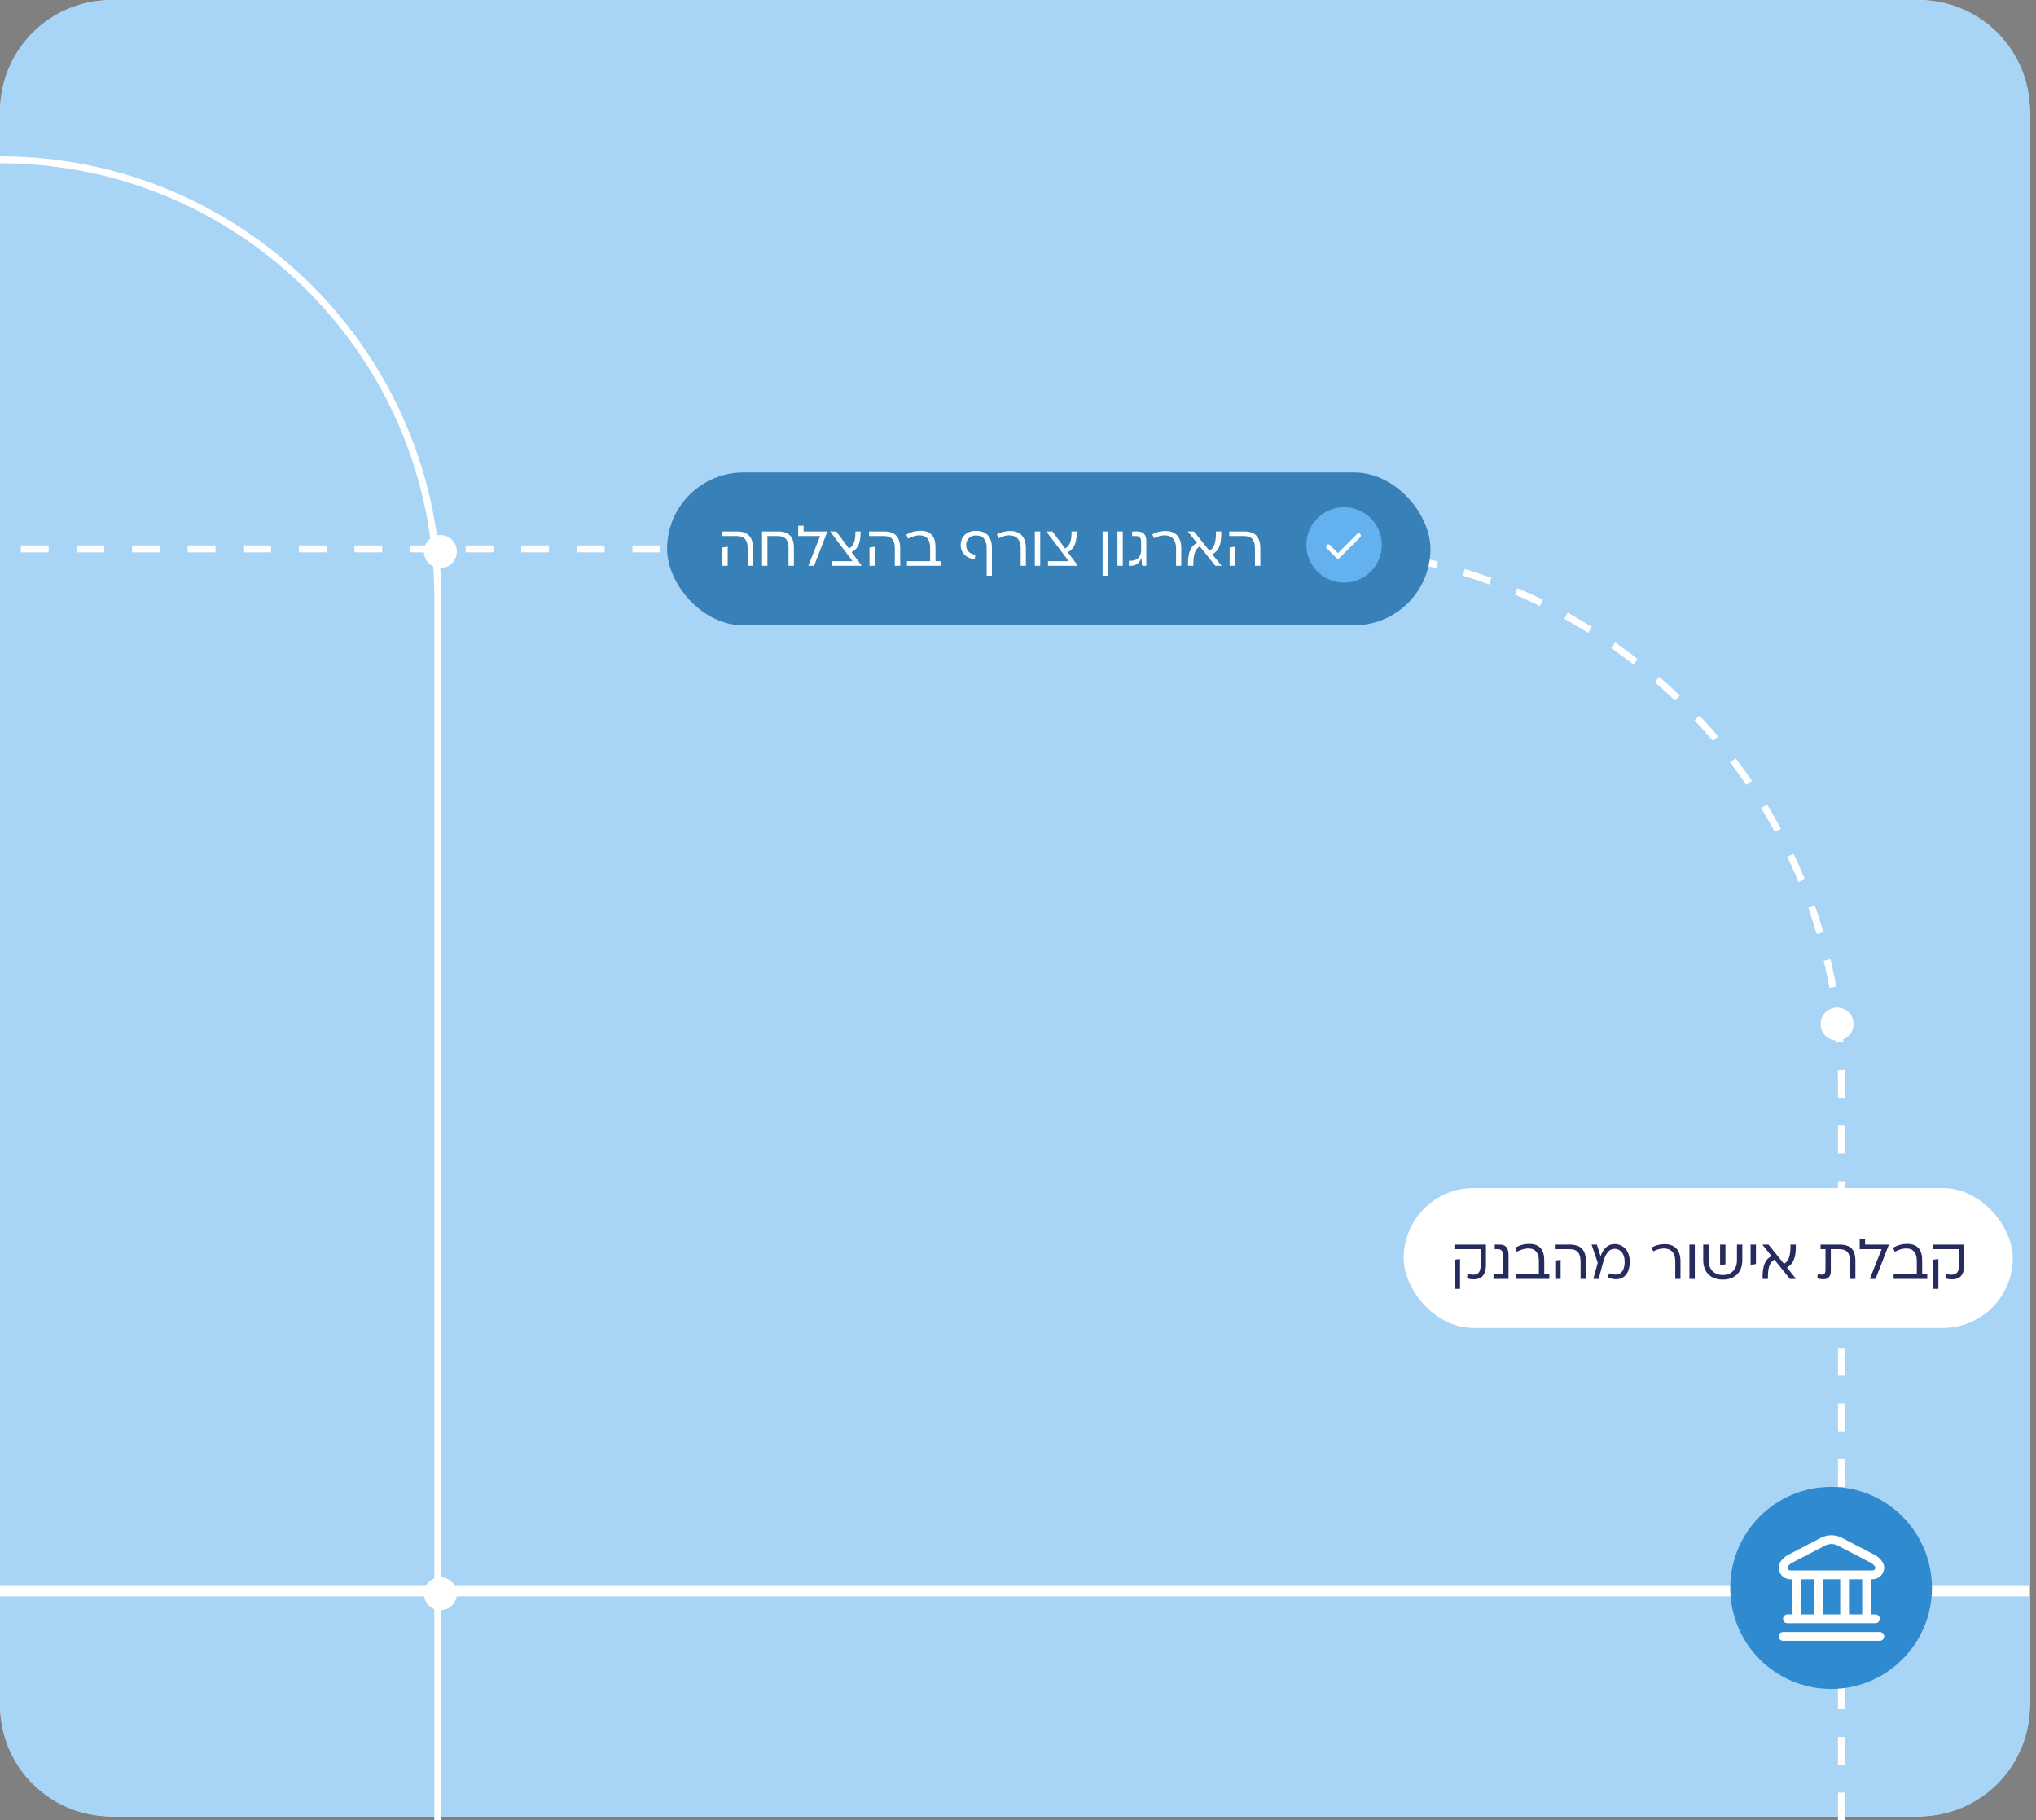 <svg width="293" height="262" viewBox="0 0 293 262" fill="none" xmlns="http://www.w3.org/2000/svg">
<rect x="0" y="0" width="293" height="262" fill="#808080" stroke="none"/>
<path d="M275.69 0C284.771 0 292.133 7.361 292.134 16.442V244.997C292.134 254.078 284.771 261.44 275.69 261.44H16.442C7.361 261.44 -0 254.078 -0 244.997V16.442C-3.27741e-05 7.362 7.361 0 16.442 0H275.69Z" fill="white"/>
<path d="M292.134 245.44C292.133 254.277 284.97 261.44 276.134 261.44H16C7.163 261.44 -0 254.277 -0 245.44V229.75H292.134V245.44ZM276.134 0C284.97 0 292.134 7.164 292.134 16V228.25H-0V16C-0 7.163 7.163 1.65328e-07 16 0H276.134Z" fill="#A8D4F6"/>
<path d="M265 262V155.903C265 113.431 230.569 79 188.097 79H0" stroke="white" stroke-dasharray="4 4"/>
<path d="M63 262V86C63 51.206 34.794 23 0 23V23" stroke="white"/>
<ellipse cx="263.513" cy="228.54" rx="14.514" ry="14.54" fill="#308AD0"/>
<g clip-path="url(#clip0_81_1708)">
<path d="M271.153 235.52C271.153 235.688 271.087 235.849 270.968 235.968C270.849 236.087 270.688 236.153 270.52 236.153H256.595C256.427 236.153 256.266 236.087 256.147 235.968C256.029 235.849 255.962 235.688 255.962 235.52C255.962 235.352 256.029 235.191 256.147 235.073C256.266 234.954 256.427 234.887 256.595 234.887H270.52C270.688 234.887 270.849 234.954 270.968 235.073C271.087 235.191 271.153 235.352 271.153 235.52ZM256.146 226.375C256.01 226.122 255.947 225.836 255.964 225.549C255.981 225.262 256.078 224.986 256.243 224.751C256.513 224.354 256.876 224.028 257.299 223.801L262.047 221.33C262.513 221.088 263.032 220.961 263.558 220.961C264.084 220.961 264.602 221.088 265.069 221.33L269.816 223.803C270.239 224.03 270.601 224.356 270.872 224.753C271.037 224.988 271.134 225.264 271.151 225.551C271.168 225.838 271.105 226.124 270.968 226.377C270.822 226.655 270.601 226.887 270.332 227.048C270.062 227.209 269.753 227.294 269.439 227.292H269.254V232.355H269.887C270.055 232.355 270.216 232.422 270.335 232.541C270.454 232.659 270.52 232.82 270.52 232.988C270.52 233.156 270.454 233.317 270.335 233.436C270.216 233.555 270.055 233.621 269.887 233.621H257.228C257.06 233.621 256.899 233.555 256.78 233.436C256.662 233.317 256.595 233.156 256.595 232.988C256.595 232.82 256.662 232.659 256.78 232.541C256.899 232.422 257.06 232.355 257.228 232.355H257.861V227.292H257.676C257.362 227.294 257.053 227.209 256.783 227.048C256.513 226.886 256.293 226.653 256.146 226.375ZM259.127 232.355H261.026V227.292H259.127V232.355ZM262.292 227.292V232.355H264.824V227.292H262.292ZM267.988 227.292H266.089V232.355H267.988V227.292ZM257.268 225.788C257.307 225.862 257.367 225.922 257.439 225.964C257.511 226.006 257.593 226.027 257.676 226.026H269.439C269.522 226.027 269.605 226.006 269.677 225.964C269.749 225.922 269.808 225.862 269.847 225.788C269.876 225.74 269.89 225.684 269.888 225.628C269.885 225.571 269.866 225.517 269.832 225.472C269.679 225.244 269.473 225.056 269.232 224.925L264.484 222.452C264.198 222.303 263.881 222.226 263.558 222.226C263.236 222.226 262.918 222.303 262.632 222.452L257.885 224.925C257.644 225.057 257.438 225.244 257.284 225.472C257.251 225.518 257.231 225.572 257.228 225.628C257.225 225.684 257.239 225.74 257.268 225.788Z" fill="white"/>
</g>
<circle cx="264.376" cy="147.376" r="2.376" fill="white"/>
<circle cx="63.376" cy="229.376" r="2.376" fill="white"/>
<circle cx="63.376" cy="79.376" r="2.376" fill="white"/>
<rect x="96" y="68" width="109.857" height="22" rx="11" fill="#3880B8"/>
<path d="M103.893 77.149V76.491H106.016C107.628 76.491 108.369 77.264 108.369 78.959V81.428H107.595V78.959C107.595 77.7 107.11 77.149 106.016 77.149H103.893ZM103.95 81.428V78.795L104.724 78.688V81.428H103.95ZM109.667 76.491H111.93C113.509 76.491 114.25 77.223 114.25 78.844V81.428H113.477V78.844C113.477 77.709 112.991 77.149 111.93 77.149H110.44V81.428H109.667V76.491ZM115.646 75.668V76.491H119.044V76.573L117.151 81.428H116.337V81.395L118.024 77.149H114.872V75.668H115.646ZM122.557 79.469L123.964 81.354V81.428H119.71V80.769H122.697L119.48 76.515V76.491H120.344L122.171 78.943C122.796 78.638 123.142 77.865 123.092 76.491H123.841C123.89 78.136 123.43 79.074 122.557 79.469ZM125.071 77.149V76.491H127.194C128.807 76.491 129.547 77.264 129.547 78.959V81.428H128.774V78.959C128.774 77.7 128.288 77.149 127.194 77.149H125.071ZM125.129 81.428V78.795L125.902 78.688V81.428H125.129ZM134.628 78.754V80.769H135.36V81.428H130.522V80.769H133.854V78.803C133.854 77.766 133.402 77.05 132.348 77.05C131.74 77.05 131.205 77.248 130.686 77.528L130.431 76.951C131.081 76.573 131.764 76.392 132.464 76.392C134.011 76.392 134.628 77.297 134.628 78.754ZM140.43 76.408C141.976 76.408 142.75 77.297 142.75 78.869V82.859H141.993V78.877C141.993 77.725 141.499 77.067 140.446 77.067C139.615 77.067 139.039 77.626 139.039 78.449C139.039 79.214 139.524 79.741 140.38 79.831L140.265 80.473C139.031 80.374 138.257 79.552 138.257 78.441C138.257 77.223 139.121 76.408 140.43 76.408ZM147.636 78.877V81.428H146.887V78.91C146.887 77.659 146.262 77.05 145.242 77.05C144.674 77.05 144.197 77.223 143.728 77.47L143.464 76.919C144.122 76.556 144.748 76.425 145.365 76.425C146.69 76.425 147.636 77.165 147.636 78.877ZM148.925 76.491H149.699V81.428H148.925V76.491ZM153.664 79.469L155.071 81.354V81.428H150.817V80.769H153.804L150.587 76.515V76.491H151.451L153.278 78.943C153.903 78.638 154.249 77.865 154.199 76.491H154.948C154.997 78.136 154.537 79.074 153.664 79.469ZM158.677 76.491H159.45V82.859H158.677V76.491ZM160.808 76.491H161.581V81.428H160.808V76.491ZM162.93 76.491H163.613C164.51 76.491 164.963 76.935 164.963 77.799V81.428H164.37L164.255 80.333L164.23 80.325C164 80.992 163.515 81.428 162.782 81.428H162.453V80.704H162.782C163.729 80.704 164.222 79.98 164.222 79.231V77.955C164.222 77.421 163.975 77.149 163.473 77.149H162.93V76.491ZM169.996 78.877V81.428H169.247V78.91C169.247 77.659 168.622 77.05 167.602 77.05C167.034 77.05 166.557 77.223 166.088 77.47L165.824 76.919C166.483 76.556 167.108 76.425 167.725 76.425C169.05 76.425 169.996 77.165 169.996 78.877ZM174.466 79.774L175.766 81.395V81.428H174.902L172.672 78.647C172.022 79.009 171.701 79.757 171.742 81.428H170.969C170.928 79.453 171.38 78.589 172.261 78.145L170.961 76.524V76.491H171.825L174.055 79.264C174.705 78.902 175.017 78.153 174.984 76.491H175.758C175.799 78.457 175.346 79.329 174.466 79.774ZM176.901 77.149V76.491H179.023C180.636 76.491 181.377 77.264 181.377 78.959V81.428H180.603V78.959C180.603 77.7 180.118 77.149 179.023 77.149H176.901ZM176.958 81.428V78.795L177.732 78.688V81.428H176.958Z" fill="white"/>
<circle cx="193.428" cy="78.428" r="5.428" fill="#63B2EF"/>
<path d="M192.546 79.605L195.292 76.859C195.357 76.794 195.433 76.762 195.519 76.762C195.605 76.762 195.681 76.794 195.746 76.859C195.811 76.924 195.843 77.001 195.843 77.09C195.843 77.179 195.811 77.256 195.746 77.321L192.773 80.301C192.708 80.366 192.633 80.399 192.546 80.399C192.46 80.399 192.384 80.366 192.319 80.301L190.926 78.908C190.861 78.843 190.83 78.766 190.833 78.677C190.836 78.589 190.869 78.511 190.934 78.447C190.999 78.382 191.076 78.349 191.165 78.349C191.254 78.35 191.331 78.382 191.396 78.447L192.546 79.605Z" fill="white"/>
<rect x="202" y="171" width="87.659" height="20.128" rx="10.064" fill="white"/>
<path d="M209.307 179.786V179.127H213.841V181.983C213.841 183.587 213.142 184.122 212.105 184.122C211.735 184.122 211.43 184.081 211.109 183.982L211.2 183.34C211.455 183.414 211.751 183.464 212.006 183.464C212.755 183.464 213.092 183.077 213.092 181.909V179.786H209.307ZM209.365 181.308L210.114 181.209V185.496H209.365V181.308ZM217.091 184.064H214.926V183.406H216.317V180.798C216.317 180.115 216.111 179.786 215.568 179.786H215.107V179.127H215.79C216.712 179.127 217.091 179.621 217.091 180.6V184.064ZM222.232 181.39V183.406H222.965V184.064H218.126V183.406H221.459V181.44C221.459 180.403 221.006 179.687 219.953 179.687C219.344 179.687 218.809 179.884 218.291 180.164L218.036 179.588C218.686 179.21 219.369 179.029 220.068 179.029C221.615 179.029 222.232 179.934 222.232 181.39ZM223.758 179.786V179.127H225.881C227.494 179.127 228.234 179.901 228.234 181.596V184.064H227.461V181.596C227.461 180.337 226.975 179.786 225.881 179.786H223.758ZM223.816 184.064V181.431L224.589 181.324V184.064H223.816ZM232.333 179.053C233.658 179.053 234.539 180.09 234.539 181.571C234.539 183.637 233.304 184.591 231.395 183.875L231.568 183.25C233.025 183.818 233.806 183.135 233.806 181.571C233.806 180.452 233.197 179.736 232.366 179.736C231.453 179.736 230.992 180.633 230.696 181.719L230.062 184.064H229.297L229.931 181.752L229.042 179.127H229.807L230.342 180.798C230.671 179.827 231.329 179.053 232.333 179.053ZM241.838 181.514V184.064H241.089V181.547C241.089 180.296 240.464 179.687 239.443 179.687C238.876 179.687 238.398 179.86 237.929 180.107L237.666 179.555C238.324 179.193 238.95 179.062 239.567 179.062C240.892 179.062 241.838 179.802 241.838 181.514ZM243.127 179.127H243.9V184.064H243.127V179.127ZM249.964 181.382V179.127H250.738V181.366C250.738 183.094 249.668 184.163 247.924 184.163C246.179 184.163 245.11 183.094 245.11 181.366V179.127H245.883V181.382C245.883 182.682 246.673 183.505 247.924 183.505C249.175 183.505 249.964 182.682 249.964 181.382ZM247.537 179.127H248.311V181.958L247.537 182.123V179.127ZM251.928 182.049V179.127H252.701V181.917L251.928 182.049ZM257.148 182.411L258.448 184.032V184.064H257.584L255.354 181.283C254.704 181.645 254.383 182.394 254.425 184.064H253.651C253.61 182.09 254.063 181.226 254.943 180.781L253.643 179.16V179.127H254.507L256.737 181.9C257.387 181.538 257.699 180.79 257.667 179.127H258.44C258.481 181.094 258.029 181.966 257.148 182.411ZM261.999 179.127H264.698C266.319 179.127 267.01 179.835 267.01 181.497V184.064H266.237V181.497C266.237 180.329 265.768 179.786 264.682 179.786H263.472V182.945C263.472 183.744 263.044 184.114 262.419 184.114C262.131 184.114 261.736 184.056 261.505 183.974L261.612 183.365C261.777 183.423 261.95 183.456 262.18 183.456C262.559 183.456 262.707 183.233 262.707 182.731V179.786H261.999V179.127ZM268.404 178.305V179.127H271.803V179.21L269.91 184.064H269.096V184.032L270.782 179.786H267.631V178.305H268.404ZM276.621 181.39V183.406H277.353V184.064H272.515V183.406H275.847V181.44C275.847 180.403 275.395 179.687 274.341 179.687C273.733 179.687 273.198 179.884 272.679 180.164L272.424 179.588C273.074 179.21 273.757 179.029 274.457 179.029C276.004 179.029 276.621 179.934 276.621 181.39ZM278.146 179.786V179.127H282.68V181.983C282.68 183.587 281.981 184.122 280.944 184.122C280.574 184.122 280.269 184.081 279.948 183.982L280.039 183.34C280.294 183.414 280.59 183.464 280.845 183.464C281.594 183.464 281.931 183.077 281.931 181.909V179.786H278.146ZM278.204 181.308L278.953 181.209V185.496H278.204V181.308Z" fill="#262B5E"/>
<defs>
<clipPath id="clip0_81_1708">
<rect width="15.191" height="15.191" fill="white" transform="translate(255.962 220.963)"/>
</clipPath>
</defs>
</svg>
